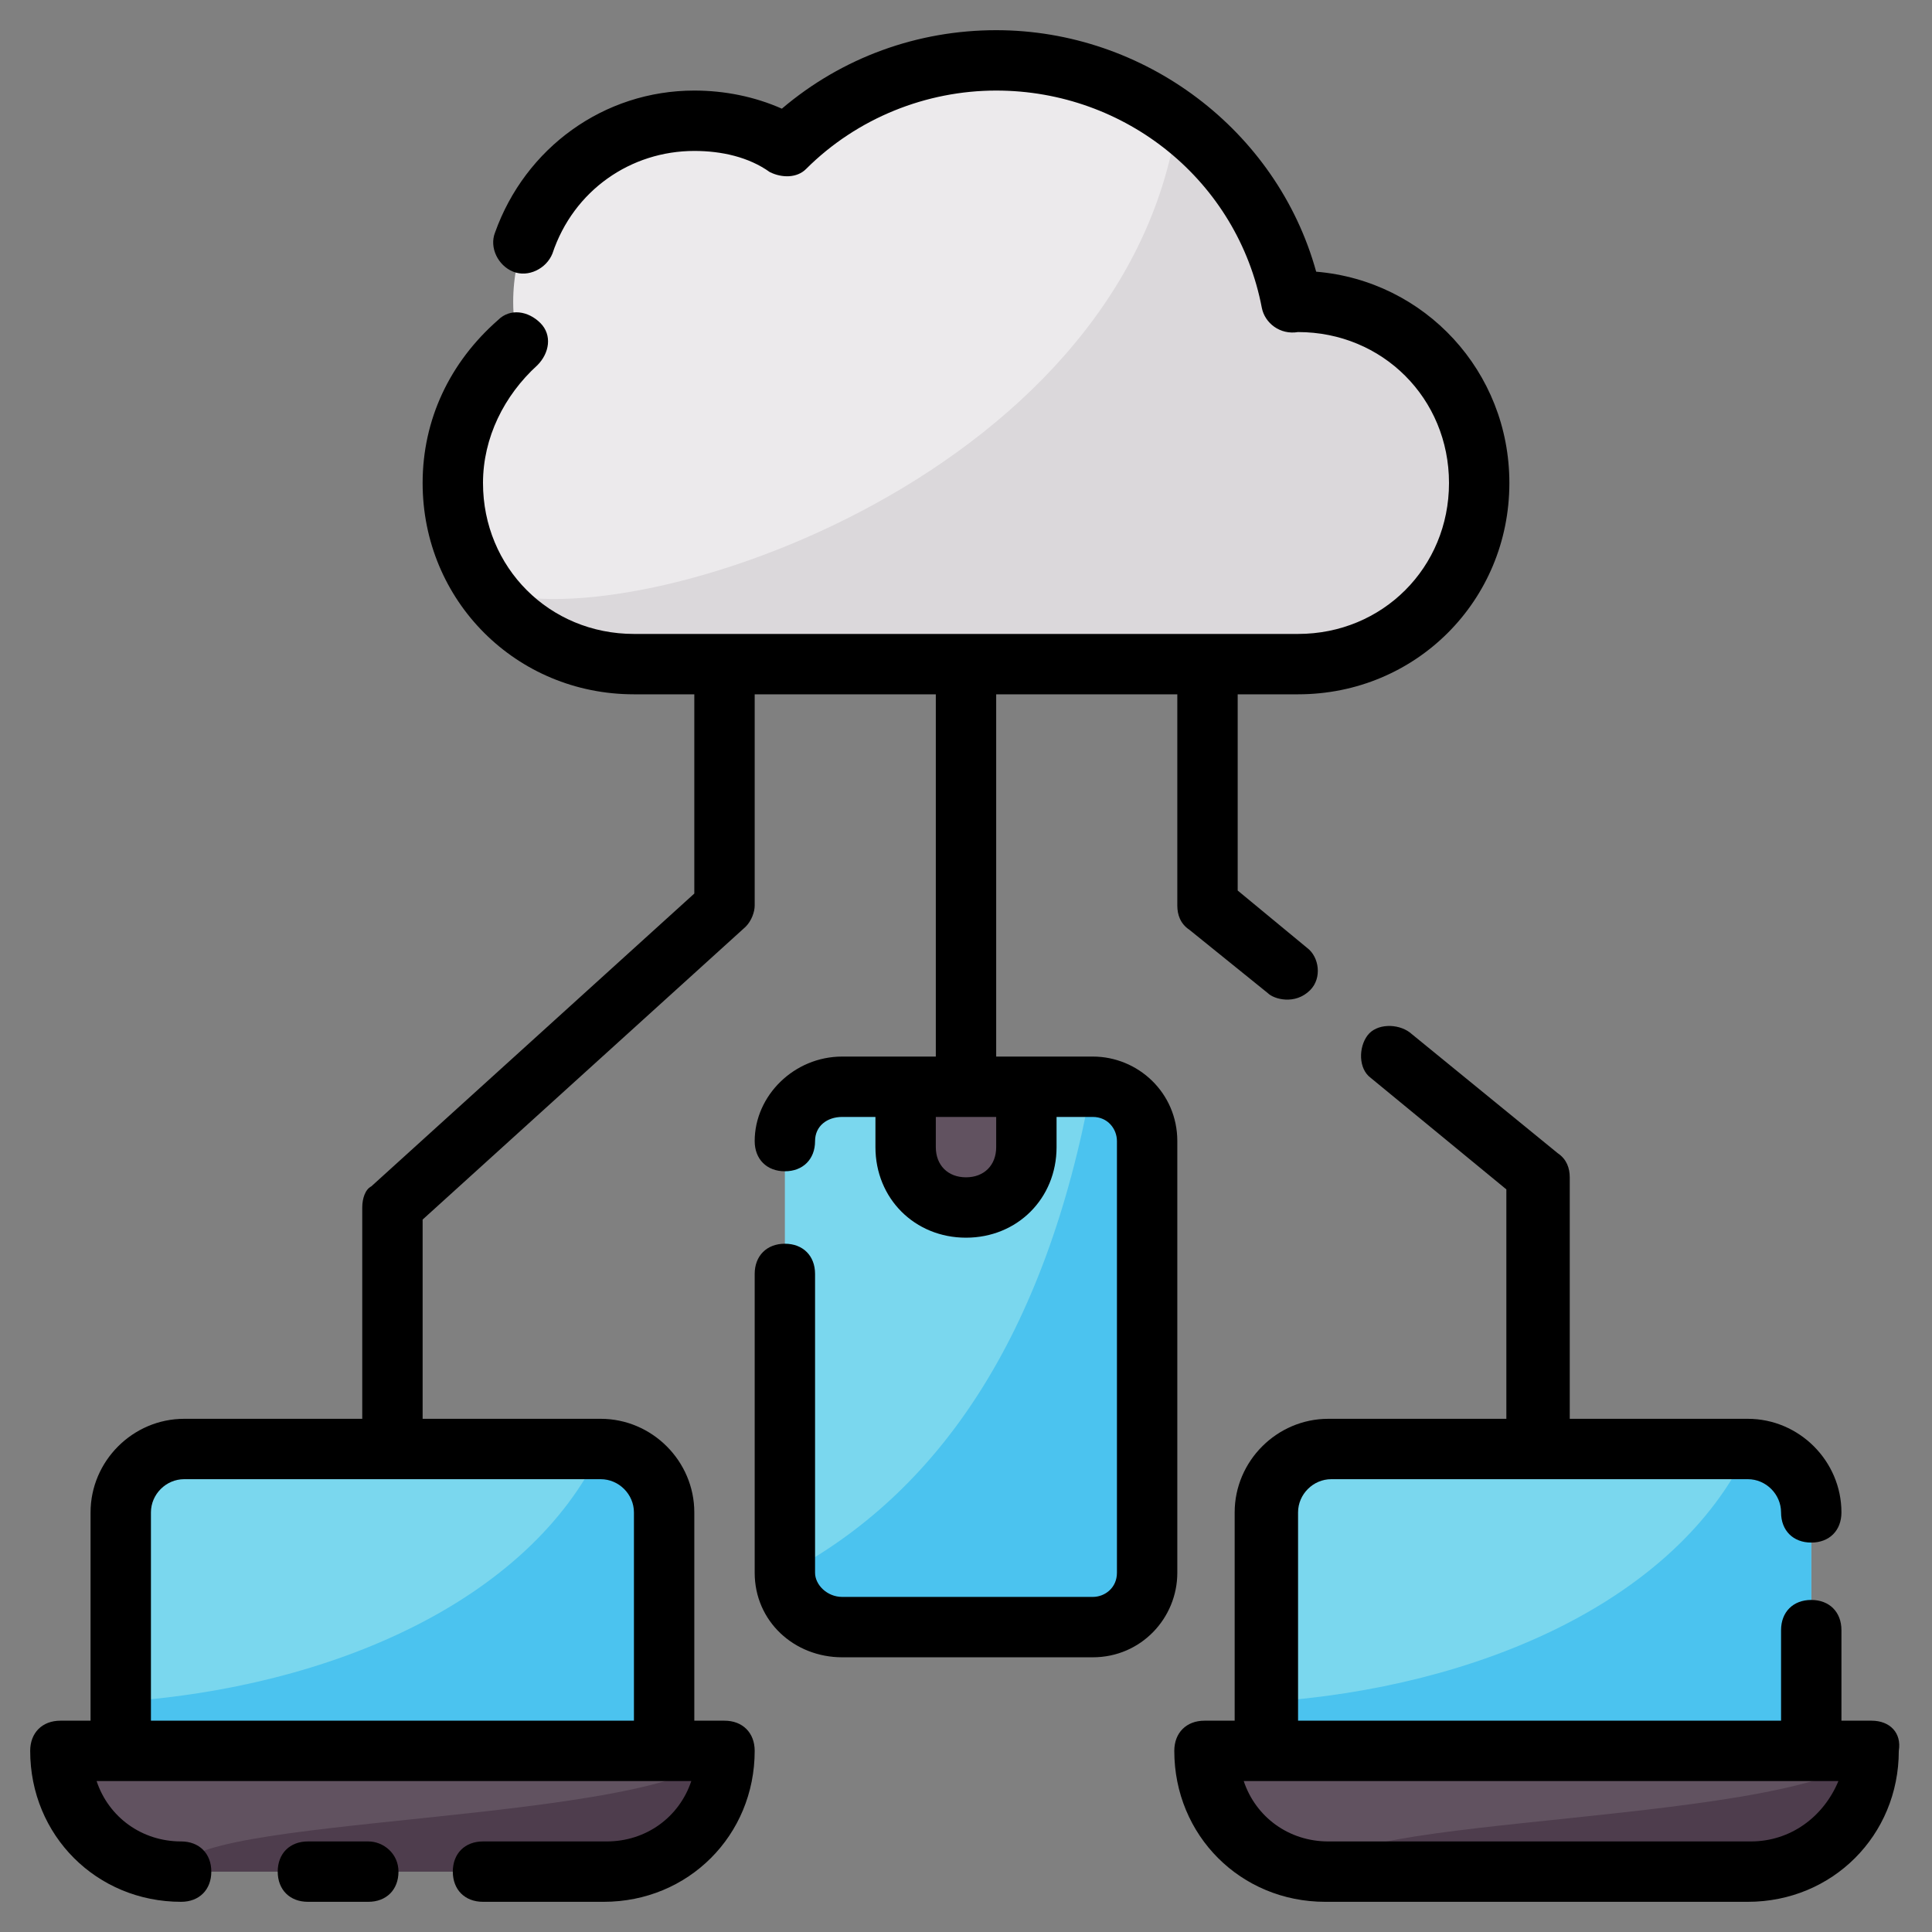 <svg xmlns="http://www.w3.org/2000/svg" fill-rule="evenodd" stroke-linejoin="round" stroke-miterlimit="2" clip-rule="evenodd" viewBox="0 0 64 64" id="connectivity">
  <rect x="0" y="0" width="64" height="64" fill="#808080" stroke="none"/>
  <rect width="64" height="64" fill="none"></rect>
  <path fill="#eceaec" fill-rule="nonzero" d="M49,16C49,19.31 46.31,22 43,22L21,22C17.69,22 15,19.31 15,16C15,14.15 15.84,12.49 17.16,11.38C17.06,10.94 17,10.48 17,10C17,6.69 19.69,4 23,4C24.11,4 25.15,4.3 26.04,4.83C27.84,3.08 30.29,2 33,2C37.84,2 41.88,5.44 42.8,10.01C42.86,10 42.93,10 43,10C46.31,10 49,12.69 49,16Z"></path>
  <path fill="#dbd8db" fill-rule="nonzero" d="M36,4.748C37.923,6.192 39.308,8.313 39.8,10.758L39.823,10.755C39.878,10.748 39.939,10.748 40,10.748C43.31,10.748 46,13.438 46,16.748C46,20.032 43.352,22.706 40.077,22.748L18,22.748C15.991,22.748 14.211,21.758 13.122,20.239C17.483,22.066 34.218,16.763 36,4.748Z" transform="translate(3 -.748)"></path>
  <path fill="#7ad7ee" fill-rule="nonzero" d="M36.15,54L27.85,54C26.83,54 26,53.17 26,52.15L26,37.85C26,36.83 26.83,36 27.85,36L36.15,36C37.17,36 38,36.83 38,37.85L38,52.15C38,53.17 37.17,54 36.15,54Z"></path>
  <path fill="#4bc3ef" fill-rule="nonzero" d="M36.15,54L27.85,54C26.83,54 26,53.17 26,52.15C31.104,49.47 34.64,44.234 36.15,36C37.17,36 38,36.83 38,37.85L38,52.15C38,53.17 37.17,54 36.15,54Z"></path>
  <path fill="#7ad7ee" fill-rule="nonzero" d="M42,59L42,50.09C42,48.94 42.94,48 44.09,48L57.91,48C59.06,48 60,48.94 60,50.09L60,59"></path>
  <path fill="#7ad7ee" fill-rule="nonzero" d="M42,59L42,50.09C42,48.94 42.94,48 44.09,48L57.91,48C59.06,48 60,48.94 60,50.09L60,59" transform="translate(-38)"></path>
  <path fill="#4bc3ef" fill-rule="nonzero" d="M42,59L42,56.374C48.959,55.905 55.524,53.042 57.91,48C59.06,48 60,48.94 60,50.09L60,59"></path>
  <path fill="#4bc3ef" fill-rule="nonzero" d="M42,59L42,56.374C48.959,55.905 55.524,53.042 57.91,48C59.06,48 60,48.94 60,50.09L60,59" transform="translate(-38)"></path>
  <path fill="#615260" fill-rule="nonzero" d="M30 36L30 38C30 39.1 30.9 40 32 40 33.1 40 34 39.1 34 38L34 36M62 58L40 58C40 60.21 41.79 62 44 62L58 62C60.21 62 62 60.21 62 58z"></path>
  <path fill="#615260" fill-rule="nonzero" d="M62,58L40,58C40,60.21 41.79,62 44,62L58,62C60.21,62 62,60.21 62,58Z" transform="translate(-38)"></path>
  <path fill="#4e3d4d" fill-rule="nonzero" d="M62,58C60.031,60.481 43.524,60.105 44,62L58,62C60.21,62 62,60.21 62,58Z"></path>
  <path fill="#4e3d4d" fill-rule="nonzero" d="M62,58C60.031,60.481 43.524,60.105 44,62L58,62C60.21,62 62,60.21 62,58Z" transform="translate(-38)"></path>
  <path fill-rule="nonzero" d="M12.2 61L10.2 61C9.6 61 9.2 61.4 9.2 62 9.2 62.6 9.6 63 10.2 63L12.2 63C12.8 63 13.2 62.6 13.2 62 13.2 61.4 12.7 61 12.2 61zM62 57L61 57 61 54C61 53.4 60.6 53 60 53 59.4 53 59 53.4 59 54L59 57 43 57 43 50.1C43 49.5 43.5 49 44.1 49L57.9 49C58.5 49 59 49.5 59 50.1 59 50.7 59.4 51.1 60 51.1 60.6 51.1 61 50.7 61 50.1 61 48.4 59.6 47 57.9 47L52 47 52 39C52 38.7 51.9 38.4 51.6 38.2L46.7 34.2C46.3 33.9 45.6 33.9 45.3 34.3 45 34.7 45 35.4 45.4 35.7L49.9 39.4 49.9 47 44 47C42.3 47 40.9 48.4 40.9 50.1L40.9 57 39.9 57C39.3 57 38.9 57.4 38.9 58 38.9 60.8 41.1 63 43.9 63L57.9 63C60.7 63 62.9 60.8 62.9 58 63 57.4 62.6 57 62 57zM58 61L44 61C42.7 61 41.6 60.2 41.2 59L60.9 59C60.4 60.2 59.3 61 58 61z"></path>
  <path fill-rule="nonzero" d="M39,37.8C39,36.2 37.7,35 36.2,35L33,35L33,23L39,23L39,30C39,30.3 39.1,30.6 39.4,30.8L42,32.9C42.2,33.1 42.9,33.3 43.4,32.8C43.8,32.4 43.7,31.7 43.3,31.4L41,29.5L41,23L43,23C46.9,23 50,19.9 50,16C50,12.3 47.2,9.3 43.6,9C42.3,4.3 37.9,1 33,1C30.4,1 27.9,1.9 25.9,3.6C25,3.2 24,3 23,3C20,3 17.4,4.9 16.4,7.7C16.2,8.2 16.5,8.8 17,9C17.5,9.2 18.1,8.9 18.3,8.4C19,6.3 20.9,5 23,5C23.9,5 24.8,5.2 25.5,5.7C25.9,5.9 26.4,5.9 26.7,5.6C28.4,3.9 30.7,3 33,3C37.3,3 41,6 41.8,10.2C41.9,10.7 42.4,11.1 43,11C45.8,11 48,13.2 48,16C48,18.8 45.8,21 43,21L21,21C18.2,21 16,18.8 16,16C16,14.5 16.7,13.1 17.8,12.1C18.2,11.7 18.3,11.1 17.9,10.7C17.5,10.3 16.9,10.2 16.5,10.6C14.9,12 14,13.9 14,16C14,19.9 17.1,23 21,23L23,23L23,29.6L12.3,39.3C12.1,39.4 12,39.7 12,40L12,47L6.1,47C4.4,47 3,48.4 3,50.1L3,57L2,57C1.4,57 1,57.4 1,58C1,60.8 3.2,63 6,63C6.6,63 7,62.6 7,62C7,61.4 6.6,61 6,61C4.7,61 3.6,60.2 3.2,59L22.9,59C22.5,60.2 21.4,61 20.1,61L16,61C15.4,61 15,61.4 15,62C15,62.6 15.4,63 16,63L20,63C22.8,63 25,60.8 25,58C25,57.4 24.6,57 24,57L23,57L23,50.1C23,48.4 21.6,47 19.9,47L14,47L14,40.4L24.7,30.7C24.9,30.5 25,30.2 25,30L25,23L31,23L31,35L27.9,35C26.3,35 25,36.3 25,37.8C25,38.4 25.4,38.8 26,38.8C26.6,38.8 27,38.4 27,37.8C27,37.3 27.4,37 27.9,37L29,37L29,38C29,39.7 30.3,41 32,41C33.7,41 35,39.7 35,38L35,37L36.2,37C36.7,37 37,37.4 37,37.8L37,52.1C37,52.6 36.6,52.9 36.2,52.9L27.9,52.9C27.4,52.9 27,52.5 27,52.1L27,42.2C27,41.6 26.6,41.2 26,41.2C25.4,41.2 25,41.6 25,42.2L25,52.1C25,53.7 26.3,54.9 27.9,54.9L36.2,54.9C37.8,54.9 39,53.6 39,52.1L39,37.8ZM19.9,49C20.5,49 21,49.5 21,50.1L21,57L5,57L5,50.1C5,49.5 5.5,49 6.1,49L19.9,49ZM33,38C33,38.6 32.6,39 32,39C31.4,39 31,38.6 31,38L31,37L33,37L33,38Z"></path>
</svg>
